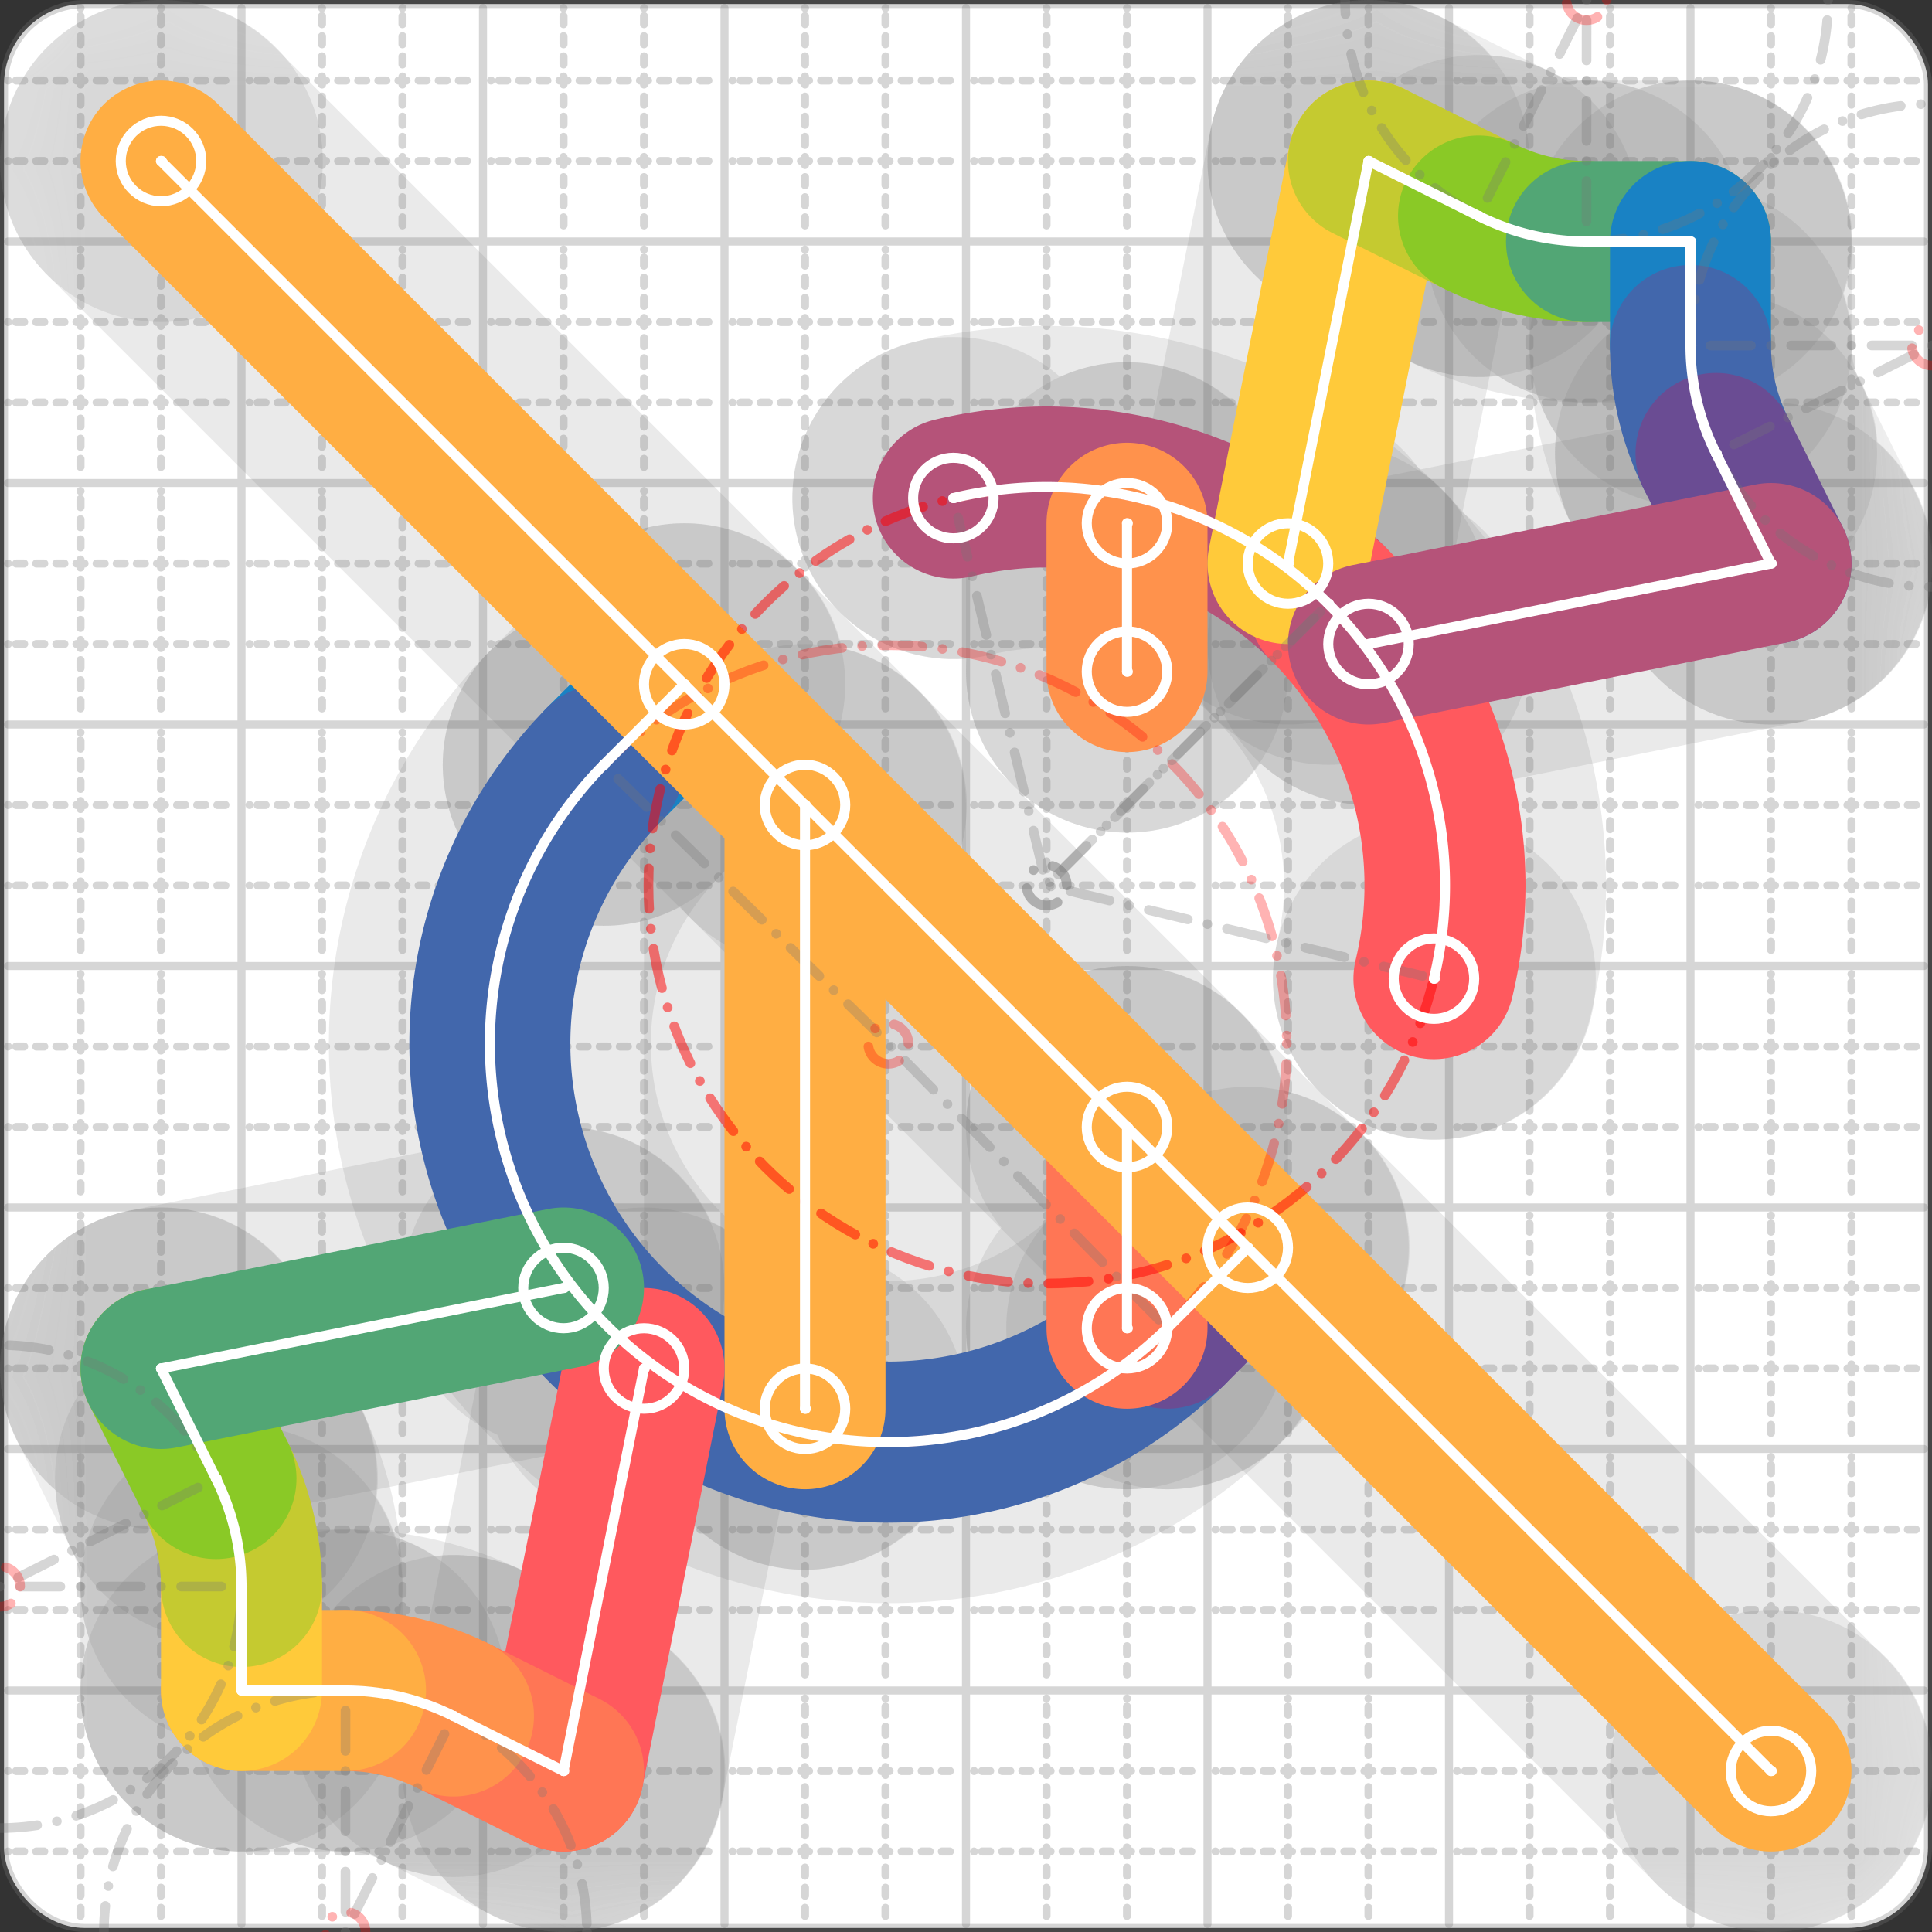 <svg xmlns="http://www.w3.org/2000/svg" width="24" height="24" viewBox="0 0 24 24" fill="none" stroke="currentColor" stroke-width="2" stroke-linecap="round" stroke-linejoin="round"><rect x="0" y="0" width="24" height="24" fill="#333333" stroke="none"/><style>
  @media screen and (prefers-color-scheme: light) {
    .svg-preview-grid-rect { fill: none }
  }
  @media screen and (prefers-color-scheme: dark) {
    .svg-preview-grid-rect { fill: none }
    .svg
    .svg-preview-grid-group,
    .svg-preview-radii-group,
    .svg-preview-shadow-mask-group,
    .svg-preview-shadow-group {
      stroke: #fff;
    }
  }
</style><g class="svg-preview-grid-group" stroke-linecap="butt" stroke-width="0.1" stroke="#777" stroke-opacity="0.3"><rect class="svg-preview-grid-rect" width="23.9" height="23.9" x="0.05" y="0.05" rx="1" fill="#fff"></rect><path stroke-dasharray="0 0.1 0.1 0.15 0.1 0.15 0.1 0.15 0.1 0.15 0.1 0.15 0.1 0.15 0.1 0.15 0.1 0.15 0.1 0.15 0.1 0.15 0.1 0.15 0 0.15" stroke-width="0.1" d="M0.1 1h23.8M1 0.1v23.8M0.1 2h23.8M2 0.1v23.8M0.1 4h23.8M4 0.1v23.8M0.1 5h23.8M5 0.1v23.8M0.1 7h23.8M7 0.1v23.8M0.1 8h23.8M8 0.1v23.8M0.1 10h23.8M10 0.1v23.8M0.1 11h23.8M11 0.1v23.8M0.1 13h23.8M13 0.1v23.8M0.1 14h23.8M14 0.1v23.8M0.1 16h23.8M16 0.1v23.8M0.1 17h23.8M17 0.1v23.8M0.1 19h23.8M19 0.1v23.8M0.1 20h23.8M20 0.1v23.8M0.1 22h23.8M22 0.1v23.8M0.1 23h23.8M23 0.1v23.8"></path><path d="M0.1 3h23.8M3 0.1v23.8M0.1 6h23.8M6 0.1v23.8M0.1 9h23.8M9 0.1v23.8M0.1 12h23.8M12 0.1v23.8M0.1 15h23.8M15 0.1v23.8M0.1 18h23.8M18 0.1v23.8M0.1 21h23.8M21 0.1v23.8"></path></g><g class="svg-preview-shadow-mask-group" stroke-width="4" stroke="#777" stroke-opacity="0.15"><mask id="svg-preview-shadow-mask-0" maskUnits="userSpaceOnUse" stroke-opacity="1" stroke-width="4" stroke="#000"><rect x="0" y="0" width="24" height="24" fill="#fff" stroke="none" rx="1"></rect><path d="M8.5 8.5h.01M7.5 9.5h.01M14.5 16.5h.01M15.5 15.5h.01"></path></mask><mask id="svg-preview-shadow-mask-1" maskUnits="userSpaceOnUse" stroke-opacity="1" stroke-width="4" stroke="#000"><rect x="0" y="0" width="24" height="24" fill="#fff" stroke="none" rx="1"></rect><path d="M11.843 6.187h.01M16.5 7.5h.01M17.813 12.157h.01"></path></mask><mask id="svg-preview-shadow-mask-2" maskUnits="userSpaceOnUse" stroke-opacity="1" stroke-width="4" stroke="#000"><rect x="0" y="0" width="24" height="24" fill="#fff" stroke="none" rx="1"></rect><path d="M14 16.5h.01M14 14h.01"></path></mask><mask id="svg-preview-shadow-mask-3" maskUnits="userSpaceOnUse" stroke-opacity="1" stroke-width="4" stroke="#000"><rect x="0" y="0" width="24" height="24" fill="#fff" stroke="none" rx="1"></rect><path d="M14 6.5h.01M14 8.343h.01"></path></mask><mask id="svg-preview-shadow-mask-4" maskUnits="userSpaceOnUse" stroke-opacity="1" stroke-width="4" stroke="#000"><rect x="0" y="0" width="24" height="24" fill="#fff" stroke="none" rx="1"></rect><path d="M10 10h.01M10 17.5h.01"></path></mask><mask id="svg-preview-shadow-mask-5" maskUnits="userSpaceOnUse" stroke-opacity="1" stroke-width="4" stroke="#000"><rect x="0" y="0" width="24" height="24" fill="#fff" stroke="none" rx="1"></rect><path d="M16 7h.01M17 2h.01M18.367 2.683h.01M19.708 3h.01M21 3h.01M21 4.292h.01M21.317 5.633h.01M22 7h.01M17 8h.01"></path></mask><mask id="svg-preview-shadow-mask-6" maskUnits="userSpaceOnUse" stroke-opacity="1" stroke-width="4" stroke="#000"><rect x="0" y="0" width="24" height="24" fill="#fff" stroke="none" rx="1"></rect><path d="M8 17h.01M7 22h.01M5.633 21.317h.01M4.292 21h.01M3 21h.01M3 19.708h.01M2.683 18.367h.01M2 17h.01M7 16h.01"></path></mask><mask id="svg-preview-shadow-mask-7" maskUnits="userSpaceOnUse" stroke-opacity="1" stroke-width="4" stroke="#000"><rect x="0" y="0" width="24" height="24" fill="#fff" stroke="none" rx="1"></rect><path d="M2 2h.01M22 22h.01"></path></mask></g><g class="svg-preview-shadow-group" stroke-width="4" stroke="#777" stroke-opacity="0.15"><path mask="url(#svg-preview-shadow-mask-0)" d="M 8.5 8.5 L 7.5 9.5"></path><path mask="url(#svg-preview-shadow-mask-0)" d="M 7.5 9.5 A4.95 4.95 0 0 0 14.5 16.5"></path><path mask="url(#svg-preview-shadow-mask-0)" d="M 14.5 16.5 L 15.5 15.5"></path><path mask="url(#svg-preview-shadow-mask-1)" d="M 11.843 6.187 A4.947 4.947 0 0 1 16.5 7.5"></path><path mask="url(#svg-preview-shadow-mask-1)" d="M 16.5 7.5 A4.947 4.947 0 0 1 17.813 12.157"></path><path mask="url(#svg-preview-shadow-mask-2)" d="M 14 16.5 L 14 14"></path><path mask="url(#svg-preview-shadow-mask-3)" d="M 14 6.5 L 14 8.343"></path><path mask="url(#svg-preview-shadow-mask-4)" d="M 10 10 L 10 17.5"></path><path mask="url(#svg-preview-shadow-mask-5)" d="M 16 7 L 17 2"></path><path mask="url(#svg-preview-shadow-mask-5)" d="M 17 2 L 18.367 2.683"></path><path mask="url(#svg-preview-shadow-mask-5)" d="M 18.367 2.683 A3 3 0 0 0 19.708 3"></path><path mask="url(#svg-preview-shadow-mask-5)" d="M 19.708 3 L 21 3"></path><path mask="url(#svg-preview-shadow-mask-5)" d="M 21 3 L 21 4.292"></path><path mask="url(#svg-preview-shadow-mask-5)" d="M 21 4.292 A3 3 0 0 0 21.317 5.633"></path><path mask="url(#svg-preview-shadow-mask-5)" d="M 21.317 5.633 L 22 7"></path><path mask="url(#svg-preview-shadow-mask-5)" d="M 22 7 L 17 8"></path><path mask="url(#svg-preview-shadow-mask-6)" d="M 8 17 L 7 22"></path><path mask="url(#svg-preview-shadow-mask-6)" d="M 7 22 L 5.633 21.317"></path><path mask="url(#svg-preview-shadow-mask-6)" d="M 5.633 21.317 A3 3 0 0 0 4.292 21"></path><path mask="url(#svg-preview-shadow-mask-6)" d="M 4.292 21 L 3 21"></path><path mask="url(#svg-preview-shadow-mask-6)" d="M 3 21 L 3 19.708"></path><path mask="url(#svg-preview-shadow-mask-6)" d="M 3 19.708 A3 3 0 0 0 2.683 18.367"></path><path mask="url(#svg-preview-shadow-mask-6)" d="M 2.683 18.367 L 2 17"></path><path mask="url(#svg-preview-shadow-mask-6)" d="M 2 17 L 7 16"></path><path mask="url(#svg-preview-shadow-mask-7)" d="M 2 2 L 22 22"></path><path d="M8.5 8.5h.01M7.5 9.5h.01M14.5 16.5h.01M15.5 15.5h.01M11.843 6.187h.01M16.5 7.5h.01M17.813 12.157h.01M14 16.5h.01M14 14h.01M14 6.5h.01M14 8.343h.01M10 10h.01M10 17.5h.01M16 7h.01M17 2h.01M18.367 2.683h.01M19.708 3h.01M21 3h.01M21 4.292h.01M21.317 5.633h.01M22 7h.01M17 8h.01M8 17h.01M7 22h.01M5.633 21.317h.01M4.292 21h.01M3 21h.01M3 19.708h.01M2.683 18.367h.01M2 17h.01M7 16h.01M2 2h.01M22 22h.01"></path></g><g class="svg-preview-handles-group" stroke-width="0.12" stroke="#777" stroke-opacity="0.6"></g><g class="svg-preview-colored-path-group"><path d="M 8.5 8.5 L 7.5 9.5" stroke="#1982c4"></path><path d="M 7.5 9.5 A4.95 4.95 0 0 0 14.5 16.5" stroke="#4267AC"></path><path d="M 14.5 16.5 L 15.5 15.5" stroke="#6a4c93"></path><path d="M 11.843 6.187 A4.947 4.947 0 0 1 16.5 7.5" stroke="#B55379"></path><path d="M 16.5 7.5 A4.947 4.947 0 0 1 17.813 12.157" stroke="#FF595E"></path><path d="M 14 16.5 L 14 14" stroke="#FF7655"></path><path d="M 14 6.5 L 14 8.343" stroke="#ff924c"></path><path d="M 10 10 L 10 17.5" stroke="#FFAE43"></path><path d="M 16 7 L 17 2" stroke="#ffca3a"></path><path d="M 17 2 L 18.367 2.683" stroke="#C5CA30"></path><path d="M 18.367 2.683 A3 3 0 0 0 19.708 3" stroke="#8ac926"></path><path d="M 19.708 3 L 21 3" stroke="#52A675"></path><path d="M 21 3 L 21 4.292" stroke="#1982c4"></path><path d="M 21 4.292 A3 3 0 0 0 21.317 5.633" stroke="#4267AC"></path><path d="M 21.317 5.633 L 22 7" stroke="#6a4c93"></path><path d="M 22 7 L 17 8" stroke="#B55379"></path><path d="M 8 17 L 7 22" stroke="#FF595E"></path><path d="M 7 22 L 5.633 21.317" stroke="#FF7655"></path><path d="M 5.633 21.317 A3 3 0 0 0 4.292 21" stroke="#ff924c"></path><path d="M 4.292 21 L 3 21" stroke="#FFAE43"></path><path d="M 3 21 L 3 19.708" stroke="#ffca3a"></path><path d="M 3 19.708 A3 3 0 0 0 2.683 18.367" stroke="#C5CA30"></path><path d="M 2.683 18.367 L 2 17" stroke="#8ac926"></path><path d="M 2 17 L 7 16" stroke="#52A675"></path><path d="M 2 2 L 22 22" stroke="#FFAE43"></path></g><g class="svg-preview-radii-group" stroke-width="0.12" stroke-dasharray="0 0.25 0.25" stroke="#777" stroke-opacity="0.3"><path d="M7.5 9.5 11.035 12.965 14.5 16.5"></path><circle cy="12.965" cx="11.035" r="0.25" stroke-dasharray="0" stroke="red"></circle><circle cy="12.965" cx="11.035" r="4.95" stroke="red"></circle><path d="M11.843 6.187 13.001 10.997 16.5 7.5"></path><circle cy="10.997" cx="13.001" r="0.25" stroke-dasharray="0"></circle><circle cy="10.997" cx="13.001" r="4.947" stroke="red"></circle><path d="M16.5 7.5 13.003 10.999 17.813 12.157"></path><circle cy="10.999" cx="13.003" r="0.25" stroke-dasharray="0"></circle><circle cy="10.999" cx="13.003" r="4.947" stroke="red"></circle><path d="M18.367 2.683 19.709 2.417102429319584e-7 19.708 3"></path><circle cy="2.417102429319584e-7" cx="19.709" r="0.25" stroke-dasharray="0" stroke="red"></circle><circle cy="2.417102429319584e-7" cx="19.709" r="3"></circle><path d="M21 4.292 24 4.291 21.317 5.633"></path><circle cy="4.291" cx="24" r="0.25" stroke-dasharray="0" stroke="red"></circle><circle cy="4.291" cx="24" r="3"></circle><path d="M5.633 21.317 4.291 24 4.292 21"></path><circle cy="24" cx="4.291" r="0.25" stroke-dasharray="0" stroke="red"></circle><circle cy="24" cx="4.291" r="3"></circle><path d="M3 19.708 2.417102424878692e-7 19.709 2.683 18.367"></path><circle cy="19.709" cx="2.417102424878692e-7" r="0.25" stroke-dasharray="0" stroke="red"></circle><circle cy="19.709" cx="2.417102424878692e-7" r="3"></circle></g><g class="svg-preview-control-path-marker-mask-group" stroke-width="1" stroke="#000"><mask id="svg-preview-control-path-marker-mask-0" maskUnits="userSpaceOnUse"><rect x="0" y="0" width="24" height="24" fill="#fff" stroke="none" rx="1"></rect><path d="M8.5 8.5h.01"></path><path d="M7.5 9.5h.01"></path></mask><mask id="svg-preview-control-path-marker-mask-1" maskUnits="userSpaceOnUse"><rect x="0" y="0" width="24" height="24" fill="#fff" stroke="none" rx="1"></rect><path d="M7.5 9.5h.01"></path><path d="M14.5 16.5h.01"></path></mask><mask id="svg-preview-control-path-marker-mask-2" maskUnits="userSpaceOnUse"><rect x="0" y="0" width="24" height="24" fill="#fff" stroke="none" rx="1"></rect><path d="M14.5 16.5h.01"></path><path d="M15.5 15.5h.01"></path></mask><mask id="svg-preview-control-path-marker-mask-3" maskUnits="userSpaceOnUse"><rect x="0" y="0" width="24" height="24" fill="#fff" stroke="none" rx="1"></rect><path d="M11.843 6.187h.01"></path><path d="M16.5 7.5h.01"></path></mask><mask id="svg-preview-control-path-marker-mask-4" maskUnits="userSpaceOnUse"><rect x="0" y="0" width="24" height="24" fill="#fff" stroke="none" rx="1"></rect><path d="M16.5 7.5h.01"></path><path d="M17.813 12.157h.01"></path></mask><mask id="svg-preview-control-path-marker-mask-5" maskUnits="userSpaceOnUse"><rect x="0" y="0" width="24" height="24" fill="#fff" stroke="none" rx="1"></rect><path d="M14 16.5h.01"></path><path d="M14 14h.01"></path></mask><mask id="svg-preview-control-path-marker-mask-6" maskUnits="userSpaceOnUse"><rect x="0" y="0" width="24" height="24" fill="#fff" stroke="none" rx="1"></rect><path d="M14 6.5h.01"></path><path d="M14 8.343h.01"></path></mask><mask id="svg-preview-control-path-marker-mask-7" maskUnits="userSpaceOnUse"><rect x="0" y="0" width="24" height="24" fill="#fff" stroke="none" rx="1"></rect><path d="M10 10h.01"></path><path d="M10 17.5h.01"></path></mask><mask id="svg-preview-control-path-marker-mask-8" maskUnits="userSpaceOnUse"><rect x="0" y="0" width="24" height="24" fill="#fff" stroke="none" rx="1"></rect><path d="M16 7h.01"></path><path d="M17 2h.01"></path></mask><mask id="svg-preview-control-path-marker-mask-9" maskUnits="userSpaceOnUse"><rect x="0" y="0" width="24" height="24" fill="#fff" stroke="none" rx="1"></rect><path d="M17 2h.01"></path><path d="M18.367 2.683h.01"></path></mask><mask id="svg-preview-control-path-marker-mask-10" maskUnits="userSpaceOnUse"><rect x="0" y="0" width="24" height="24" fill="#fff" stroke="none" rx="1"></rect><path d="M18.367 2.683h.01"></path><path d="M19.708 3h.01"></path></mask><mask id="svg-preview-control-path-marker-mask-11" maskUnits="userSpaceOnUse"><rect x="0" y="0" width="24" height="24" fill="#fff" stroke="none" rx="1"></rect><path d="M19.708 3h.01"></path><path d="M21 3h.01"></path></mask><mask id="svg-preview-control-path-marker-mask-12" maskUnits="userSpaceOnUse"><rect x="0" y="0" width="24" height="24" fill="#fff" stroke="none" rx="1"></rect><path d="M21 3h.01"></path><path d="M21 4.292h.01"></path></mask><mask id="svg-preview-control-path-marker-mask-13" maskUnits="userSpaceOnUse"><rect x="0" y="0" width="24" height="24" fill="#fff" stroke="none" rx="1"></rect><path d="M21 4.292h.01"></path><path d="M21.317 5.633h.01"></path></mask><mask id="svg-preview-control-path-marker-mask-14" maskUnits="userSpaceOnUse"><rect x="0" y="0" width="24" height="24" fill="#fff" stroke="none" rx="1"></rect><path d="M21.317 5.633h.01"></path><path d="M22 7h.01"></path></mask><mask id="svg-preview-control-path-marker-mask-15" maskUnits="userSpaceOnUse"><rect x="0" y="0" width="24" height="24" fill="#fff" stroke="none" rx="1"></rect><path d="M22 7h.01"></path><path d="M17 8h.01"></path></mask><mask id="svg-preview-control-path-marker-mask-16" maskUnits="userSpaceOnUse"><rect x="0" y="0" width="24" height="24" fill="#fff" stroke="none" rx="1"></rect><path d="M8 17h.01"></path><path d="M7 22h.01"></path></mask><mask id="svg-preview-control-path-marker-mask-17" maskUnits="userSpaceOnUse"><rect x="0" y="0" width="24" height="24" fill="#fff" stroke="none" rx="1"></rect><path d="M7 22h.01"></path><path d="M5.633 21.317h.01"></path></mask><mask id="svg-preview-control-path-marker-mask-18" maskUnits="userSpaceOnUse"><rect x="0" y="0" width="24" height="24" fill="#fff" stroke="none" rx="1"></rect><path d="M5.633 21.317h.01"></path><path d="M4.292 21h.01"></path></mask><mask id="svg-preview-control-path-marker-mask-19" maskUnits="userSpaceOnUse"><rect x="0" y="0" width="24" height="24" fill="#fff" stroke="none" rx="1"></rect><path d="M4.292 21h.01"></path><path d="M3 21h.01"></path></mask><mask id="svg-preview-control-path-marker-mask-20" maskUnits="userSpaceOnUse"><rect x="0" y="0" width="24" height="24" fill="#fff" stroke="none" rx="1"></rect><path d="M3 21h.01"></path><path d="M3 19.708h.01"></path></mask><mask id="svg-preview-control-path-marker-mask-21" maskUnits="userSpaceOnUse"><rect x="0" y="0" width="24" height="24" fill="#fff" stroke="none" rx="1"></rect><path d="M3 19.708h.01"></path><path d="M2.683 18.367h.01"></path></mask><mask id="svg-preview-control-path-marker-mask-22" maskUnits="userSpaceOnUse"><rect x="0" y="0" width="24" height="24" fill="#fff" stroke="none" rx="1"></rect><path d="M2.683 18.367h.01"></path><path d="M2 17h.01"></path></mask><mask id="svg-preview-control-path-marker-mask-23" maskUnits="userSpaceOnUse"><rect x="0" y="0" width="24" height="24" fill="#fff" stroke="none" rx="1"></rect><path d="M2 17h.01"></path><path d="M7 16h.01"></path></mask><mask id="svg-preview-control-path-marker-mask-24" maskUnits="userSpaceOnUse"><rect x="0" y="0" width="24" height="24" fill="#fff" stroke="none" rx="1"></rect><path d="M2 2h.01"></path><path d="M22 22h.01"></path></mask></g><g class="svg-preview-control-path-group" stroke="#fff" stroke-width="0.125"><path mask="url(#svg-preview-control-path-marker-mask-0)" d="M 8.5 8.5 L 7.5 9.5"></path><path mask="url(#svg-preview-control-path-marker-mask-1)" d="M 7.5 9.5 A4.95 4.95 0 0 0 14.5 16.5"></path><path mask="url(#svg-preview-control-path-marker-mask-2)" d="M 14.5 16.5 L 15.5 15.5"></path><path mask="url(#svg-preview-control-path-marker-mask-3)" d="M 11.843 6.187 A4.947 4.947 0 0 1 16.5 7.5"></path><path mask="url(#svg-preview-control-path-marker-mask-4)" d="M 16.5 7.5 A4.947 4.947 0 0 1 17.813 12.157"></path><path mask="url(#svg-preview-control-path-marker-mask-5)" d="M 14 16.5 L 14 14"></path><path mask="url(#svg-preview-control-path-marker-mask-6)" d="M 14 6.5 L 14 8.343"></path><path mask="url(#svg-preview-control-path-marker-mask-7)" d="M 10 10 L 10 17.5"></path><path mask="url(#svg-preview-control-path-marker-mask-8)" d="M 16 7 L 17 2"></path><path mask="url(#svg-preview-control-path-marker-mask-9)" d="M 17 2 L 18.367 2.683"></path><path mask="url(#svg-preview-control-path-marker-mask-10)" d="M 18.367 2.683 A3 3 0 0 0 19.708 3"></path><path mask="url(#svg-preview-control-path-marker-mask-11)" d="M 19.708 3 L 21 3"></path><path mask="url(#svg-preview-control-path-marker-mask-12)" d="M 21 3 L 21 4.292"></path><path mask="url(#svg-preview-control-path-marker-mask-13)" d="M 21 4.292 A3 3 0 0 0 21.317 5.633"></path><path mask="url(#svg-preview-control-path-marker-mask-14)" d="M 21.317 5.633 L 22 7"></path><path mask="url(#svg-preview-control-path-marker-mask-15)" d="M 22 7 L 17 8"></path><path mask="url(#svg-preview-control-path-marker-mask-16)" d="M 8 17 L 7 22"></path><path mask="url(#svg-preview-control-path-marker-mask-17)" d="M 7 22 L 5.633 21.317"></path><path mask="url(#svg-preview-control-path-marker-mask-18)" d="M 5.633 21.317 A3 3 0 0 0 4.292 21"></path><path mask="url(#svg-preview-control-path-marker-mask-19)" d="M 4.292 21 L 3 21"></path><path mask="url(#svg-preview-control-path-marker-mask-20)" d="M 3 21 L 3 19.708"></path><path mask="url(#svg-preview-control-path-marker-mask-21)" d="M 3 19.708 A3 3 0 0 0 2.683 18.367"></path><path mask="url(#svg-preview-control-path-marker-mask-22)" d="M 2.683 18.367 L 2 17"></path><path mask="url(#svg-preview-control-path-marker-mask-23)" d="M 2 17 L 7 16"></path><path mask="url(#svg-preview-control-path-marker-mask-24)" d="M 2 2 L 22 22"></path></g><g class="svg-preview-control-path-marker-group" stroke="#fff" stroke-width="0.125"><path d="M8.5 8.5h.01M7.5 9.5h.01M7.5 9.5h.01M14.5 16.5h.01M14.5 16.5h.01M15.5 15.5h.01M11.843 6.187h.01M16.5 7.5h.01M16.5 7.5h.01M17.813 12.157h.01M14 16.5h.01M14 14h.01M14 6.5h.01M14 8.343h.01M10 10h.01M10 17.5h.01M16 7h.01M17 2h.01M17 2h.01M18.367 2.683h.01M18.367 2.683h.01M19.708 3h.01M19.708 3h.01M21 3h.01M21 3h.01M21 4.292h.01M21 4.292h.01M21.317 5.633h.01M21.317 5.633h.01M22 7h.01M22 7h.01M17 8h.01M8 17h.01M7 22h.01M7 22h.01M5.633 21.317h.01M5.633 21.317h.01M4.292 21h.01M4.292 21h.01M3 21h.01M3 21h.01M3 19.708h.01M3 19.708h.01M2.683 18.367h.01M2.683 18.367h.01M2 17h.01M2 17h.01M7 16h.01M2 2h.01M22 22h.01"></path><circle cx="8.5" cy="8.5" r="0.5"></circle><circle cx="15.5" cy="15.5" r="0.5"></circle><circle cx="11.843" cy="6.187" r="0.5"></circle><circle cx="17.813" cy="12.157" r="0.5"></circle><circle cx="14" cy="16.5" r="0.5"></circle><circle cx="14" cy="14" r="0.5"></circle><circle cx="14" cy="6.5" r="0.5"></circle><circle cx="14" cy="8.343" r="0.5"></circle><circle cx="10" cy="10" r="0.5"></circle><circle cx="10" cy="17.5" r="0.5"></circle><circle cx="16" cy="7" r="0.5"></circle><circle cx="17" cy="8" r="0.5"></circle><circle cx="8" cy="17" r="0.5"></circle><circle cx="7" cy="16" r="0.5"></circle><circle cx="2" cy="2" r="0.5"></circle><circle cx="22" cy="22" r="0.5"></circle></g><g class="svg-preview-handles-group" stroke-width="0.12" stroke="#FFF" stroke-opacity="0.3"></g></svg>